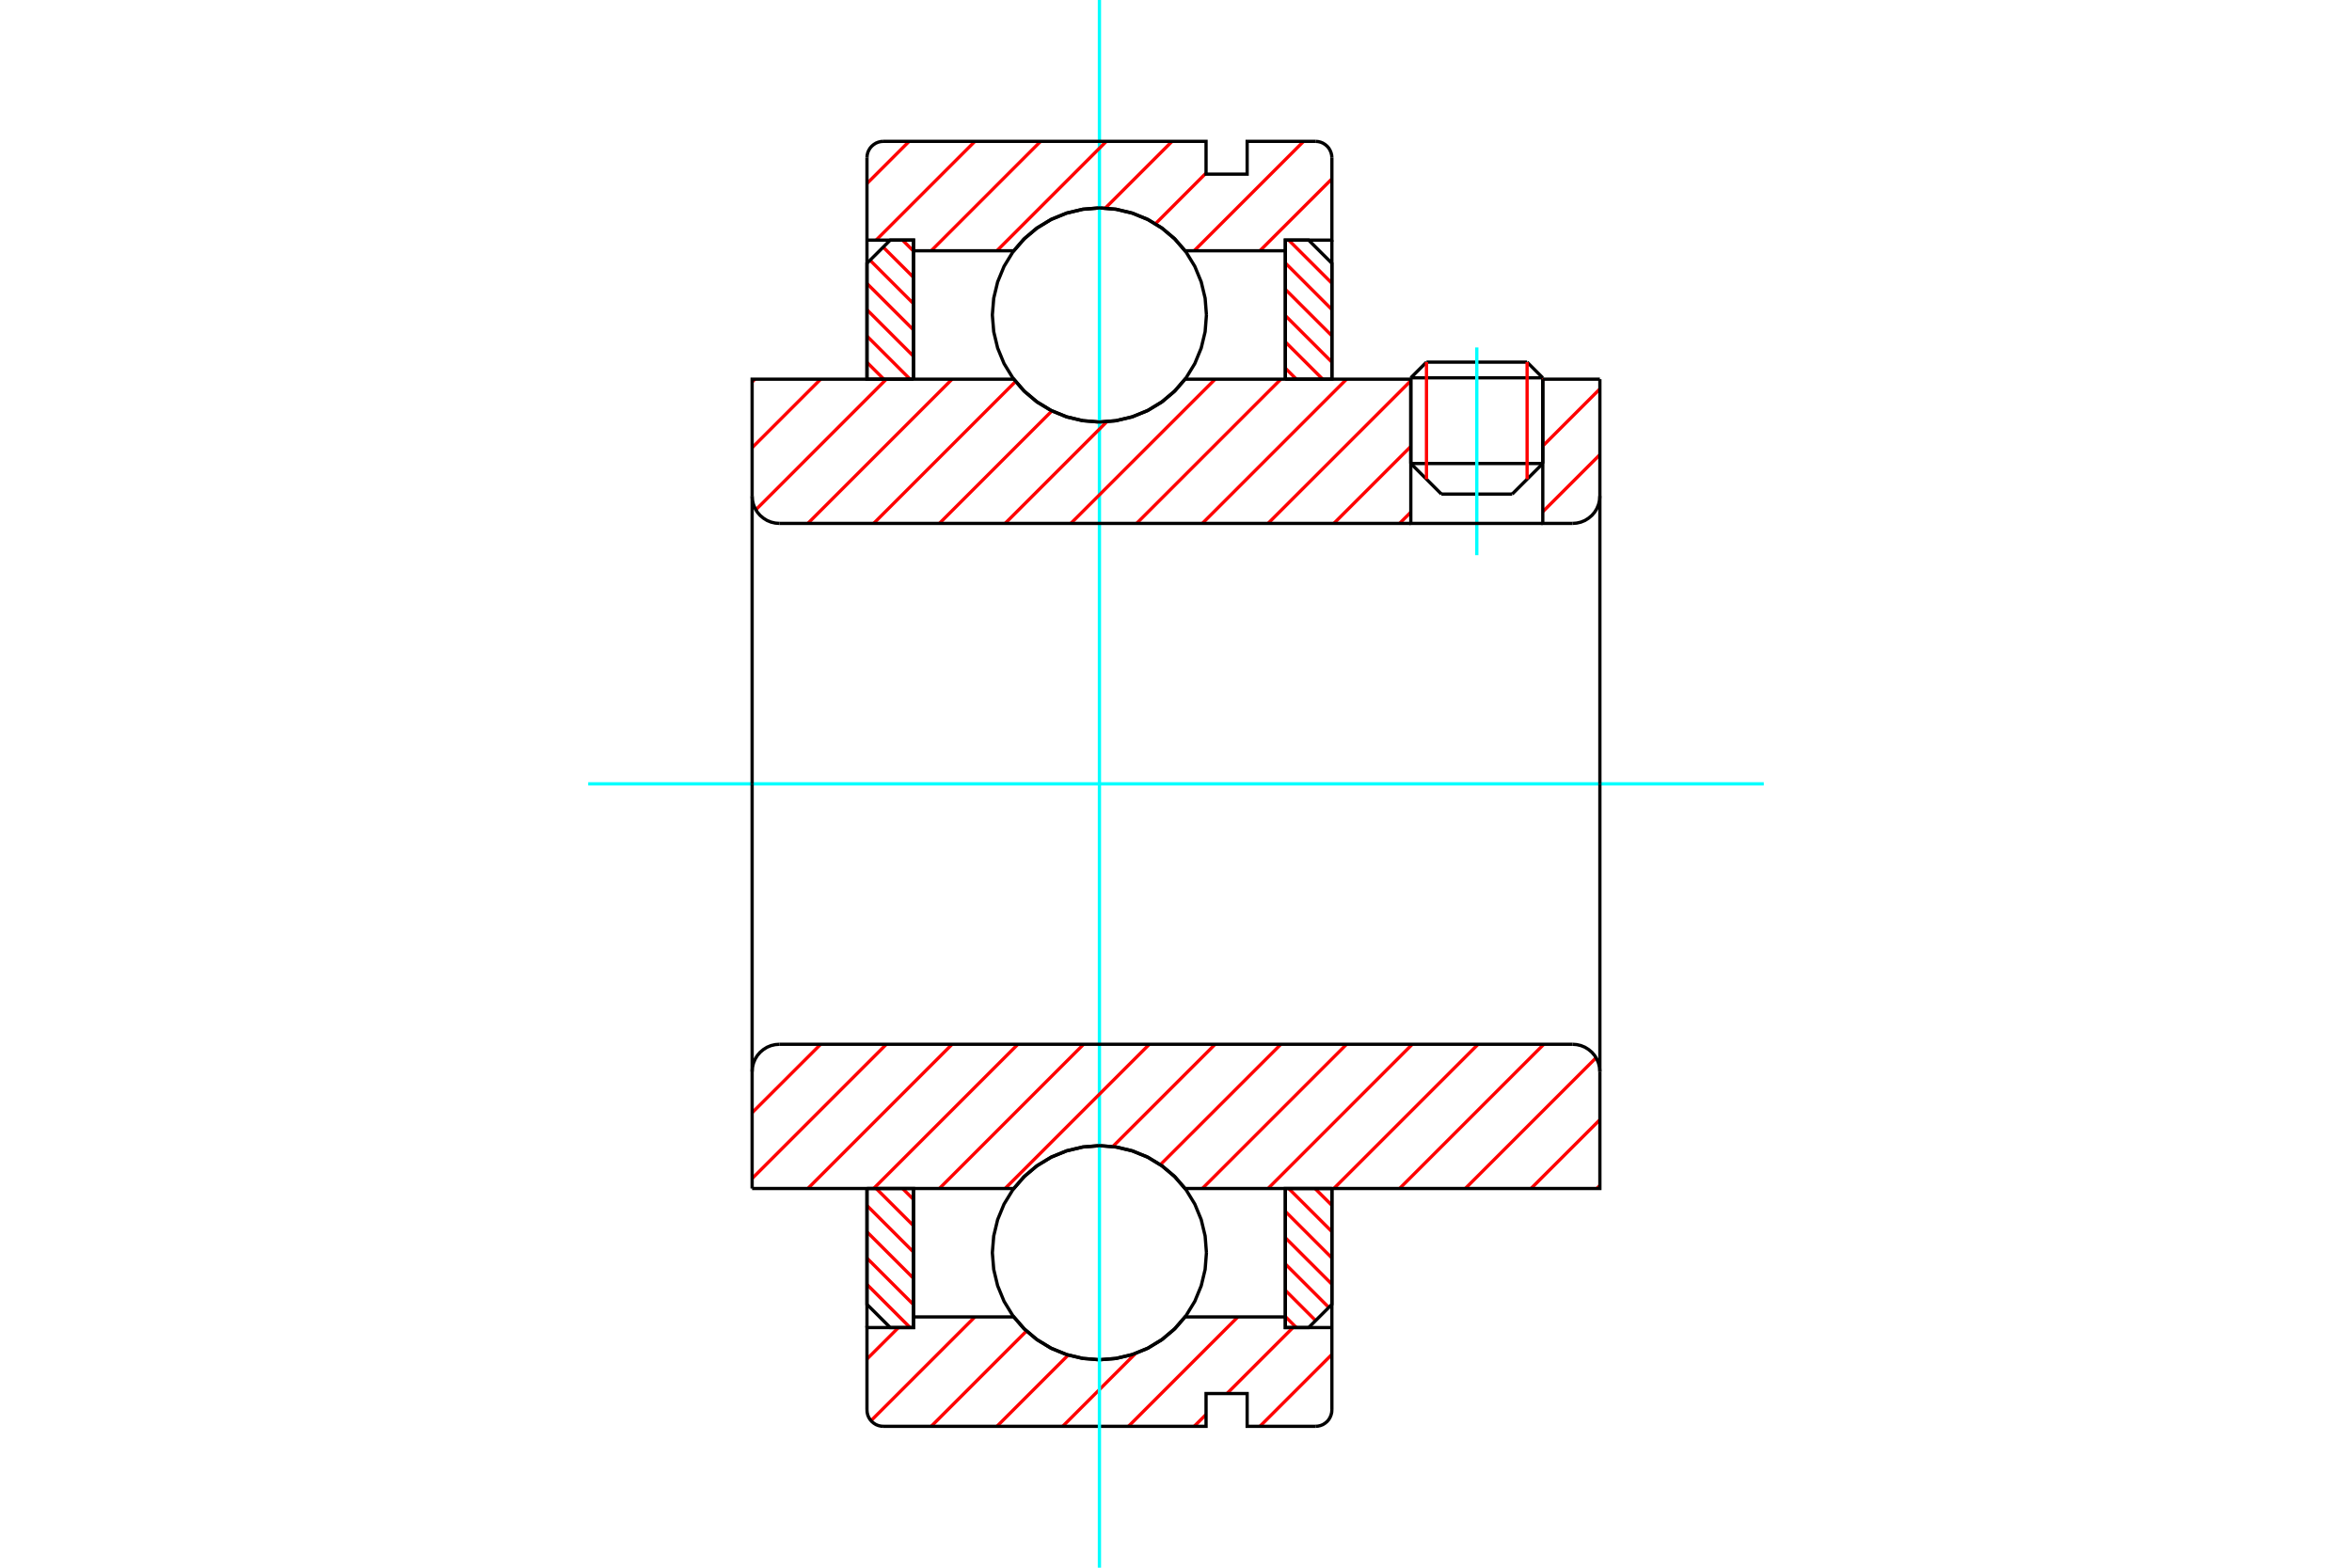 <?xml version="1.0" standalone="no"?>
<!DOCTYPE svg PUBLIC "-//W3C//DTD SVG 1.1//EN"
	"http://www.w3.org/Graphics/SVG/1.1/DTD/svg11.dtd">
<svg xmlns="http://www.w3.org/2000/svg" height="100%" width="100%" viewBox="0 0 36000 24000">
	<rect x="-1800" y="-1200" width="39600" height="26400" style="fill:#FFF"/>
	<g style="fill:none; fill-rule:evenodd" transform="matrix(1 0 0 1 0 0)">
		<g style="fill:none; stroke:#000; stroke-width:50; shape-rendering:geometricPrecision">
			<line x1="23614" y1="5784" x2="21594" y2="5784"/>
			<line x1="21834" y1="5544" x2="23374" y2="5544"/>
			<line x1="21594" y1="7096" x2="23614" y2="7096"/>
			<line x1="23146" y1="7564" x2="22062" y2="7564"/>
			<line x1="21834" y1="5544" x2="21594" y2="5784"/>
			<line x1="23614" y1="5784" x2="23374" y2="5544"/>
			<line x1="23146" y1="7564" x2="23614" y2="7096"/>
			<line x1="21594" y1="7096" x2="22062" y2="7564"/>
			<line x1="21594" y1="5784" x2="21594" y2="7096"/>
			<line x1="23614" y1="7096" x2="23614" y2="5784"/>
		</g>
		<g style="fill:none; stroke:#0FF; stroke-width:50; shape-rendering:geometricPrecision">
			<line x1="22604" y1="8499" x2="22604" y2="5319"/>
		</g>
		<g style="fill:none; stroke:#F00; stroke-width:50; shape-rendering:geometricPrecision">
			<line x1="23374" y1="5544" x2="23374" y2="7336"/>
			<line x1="21834" y1="7336" x2="21834" y2="5544"/>
			<line x1="13270" y1="19664" x2="13930" y2="20324"/>
			<line x1="13270" y1="19261" x2="13982" y2="19973"/>
			<line x1="13270" y1="18859" x2="13982" y2="19570"/>
			<line x1="13270" y1="18456" x2="13982" y2="19168"/>
			<line x1="13411" y1="18195" x2="13982" y2="18765"/>
			<line x1="13814" y1="18195" x2="13982" y2="18363"/>
		</g>
		<g style="fill:none; stroke:#000; stroke-width:50; shape-rendering:geometricPrecision">
			<polyline points="13270,18195 13270,19969 13626,20324 13982,20324 13982,18195 13270,18195"/>
		</g>
		<g style="fill:none; stroke:#0FF; stroke-width:50; shape-rendering:geometricPrecision">
			<line x1="9003" y1="12000" x2="26997" y2="12000"/>
		</g>
		<g style="fill:none; stroke:#F00; stroke-width:50; shape-rendering:geometricPrecision">
			<line x1="13270" y1="5547" x2="13528" y2="5805"/>
			<line x1="13270" y1="5145" x2="13930" y2="5805"/>
			<line x1="13270" y1="4742" x2="13982" y2="5454"/>
			<line x1="13270" y1="4340" x2="13982" y2="5051"/>
			<line x1="13317" y1="3984" x2="13982" y2="4649"/>
			<line x1="13518" y1="3783" x2="13982" y2="4246"/>
			<line x1="13814" y1="3676" x2="13982" y2="3844"/>
		</g>
		<g style="fill:none; stroke:#000; stroke-width:50; shape-rendering:geometricPrecision">
			<polyline points="13982,5805 13982,3676 13626,3676 13270,4031 13270,5805 13982,5805"/>
		</g>
		<g style="fill:none; stroke:#F00; stroke-width:50; shape-rendering:geometricPrecision">
			<line x1="20128" y1="18195" x2="20386" y2="18453"/>
			<line x1="19725" y1="18195" x2="20386" y2="18855"/>
			<line x1="19674" y1="18546" x2="20386" y2="19258"/>
			<line x1="19674" y1="18949" x2="20386" y2="19660"/>
			<line x1="19674" y1="19351" x2="20339" y2="20016"/>
			<line x1="19674" y1="19754" x2="20137" y2="20217"/>
			<line x1="19674" y1="20156" x2="19842" y2="20324"/>
		</g>
		<g style="fill:none; stroke:#000; stroke-width:50; shape-rendering:geometricPrecision">
			<polyline points="20386,18195 20386,19969 20030,20324 19674,20324 19674,18195 20386,18195"/>
		</g>
		<g style="fill:none; stroke:#F00; stroke-width:50; shape-rendering:geometricPrecision">
			<line x1="19725" y1="3676" x2="20386" y2="4336"/>
			<line x1="19674" y1="4027" x2="20386" y2="4739"/>
			<line x1="19674" y1="4430" x2="20386" y2="5141"/>
			<line x1="19674" y1="4832" x2="20386" y2="5544"/>
			<line x1="19674" y1="5235" x2="20245" y2="5805"/>
			<line x1="19674" y1="5637" x2="19842" y2="5805"/>
		</g>
		<g style="fill:none; stroke:#000; stroke-width:50; shape-rendering:geometricPrecision">
			<polyline points="19674,5805 19674,3676 20030,3676 20386,4031 20386,5805 19674,5805"/>
			<polyline points="18466,4822 18446,4566 18386,4316 18288,4078 18154,3859 17987,3663 17791,3496 17572,3362 17334,3264 17084,3204 16828,3183 16572,3204 16322,3264 16084,3362 15865,3496 15669,3663 15502,3859 15368,4078 15270,4316 15210,4566 15189,4822 15210,5078 15270,5328 15368,5566 15502,5785 15669,5981 15865,6148 16084,6282 16322,6380 16572,6440 16828,6461 17084,6440 17334,6380 17572,6282 17791,6148 17987,5981 18154,5785 18288,5566 18386,5328 18446,5078 18466,4822"/>
			<polyline points="18466,19178 18446,18922 18386,18672 18288,18434 18154,18215 17987,18019 17791,17852 17572,17718 17334,17620 17084,17560 16828,17539 16572,17560 16322,17620 16084,17718 15865,17852 15669,18019 15502,18215 15368,18434 15270,18672 15210,18922 15189,19178 15210,19434 15270,19684 15368,19922 15502,20141 15669,20337 15865,20504 16084,20638 16322,20736 16572,20796 16828,20817 17084,20796 17334,20736 17572,20638 17791,20504 17987,20337 18154,20141 18288,19922 18386,19684 18446,19434 18466,19178"/>
		</g>
		<g style="fill:none; stroke:#F00; stroke-width:50; shape-rendering:geometricPrecision">
			<line x1="20386" y1="20735" x2="19284" y2="21836"/>
			<line x1="19790" y1="20324" x2="18780" y2="21334"/>
			<line x1="18460" y1="21654" x2="18278" y2="21836"/>
			<line x1="18947" y1="20161" x2="17272" y2="21836"/>
			<line x1="17382" y1="20719" x2="16265" y2="21836"/>
			<line x1="16350" y1="20745" x2="15259" y2="21836"/>
			<line x1="15712" y1="20377" x2="14253" y2="21836"/>
			<line x1="14922" y1="20161" x2="13332" y2="21750"/>
			<line x1="13752" y1="20324" x2="13270" y2="20806"/>
		</g>
		<g style="fill:none; stroke:#000; stroke-width:50; shape-rendering:geometricPrecision">
			<polyline points="20386,18195 20386,20324 20386,21585"/>
			<polyline points="20135,21836 20174,21833 20212,21824 20249,21809 20282,21788 20312,21763 20338,21733 20358,21699 20373,21663 20383,21624 20386,21585"/>
			<polyline points="20135,21836 19089,21836 19089,21334 18460,21334 18460,21836 13521,21836"/>
			<polyline points="13270,21585 13273,21624 13282,21663 13297,21699 13318,21733 13344,21763 13374,21788 13407,21809 13444,21824 13482,21833 13521,21836"/>
			<polyline points="13270,21585 13270,20324 13982,20324 13982,20161 13982,18195"/>
			<polyline points="13982,20161 15517,20161 15684,20351 15878,20513 16095,20644 16329,20739 16576,20797 16828,20817 17080,20797 17326,20739 17561,20644 17778,20513 17972,20351 18139,20161 19674,20161 19674,18195"/>
			<polyline points="19674,20161 19674,20324 20386,20324"/>
			<line x1="13270" y1="20324" x2="13270" y2="18195"/>
		</g>
		<g style="fill:none; stroke:#0FF; stroke-width:50; shape-rendering:geometricPrecision">
			<line x1="16828" y1="24000" x2="16828" y2="0"/>
		</g>
		<g style="fill:none; stroke:#F00; stroke-width:50; shape-rendering:geometricPrecision">
			<line x1="20386" y1="2738" x2="19284" y2="3839"/>
			<line x1="19953" y1="2164" x2="18278" y2="3839"/>
			<line x1="18460" y1="2650" x2="17685" y2="3426"/>
			<line x1="17940" y1="2164" x2="16918" y2="3186"/>
			<line x1="16934" y1="2164" x2="15259" y2="3839"/>
			<line x1="15928" y1="2164" x2="14253" y2="3839"/>
			<line x1="14922" y1="2164" x2="13410" y2="3676"/>
			<line x1="13915" y1="2164" x2="13270" y2="2809"/>
		</g>
		<g style="fill:none; stroke:#000; stroke-width:50; shape-rendering:geometricPrecision">
			<polyline points="13270,5805 13270,3676 13270,2415"/>
			<polyline points="13521,2164 13482,2167 13444,2176 13407,2191 13374,2212 13344,2237 13318,2267 13297,2301 13282,2337 13273,2376 13270,2415"/>
			<polyline points="13521,2164 18460,2164 18460,2666 19089,2666 19089,2164 20135,2164"/>
			<polyline points="20386,2415 20383,2376 20373,2337 20358,2301 20338,2267 20312,2237 20282,2212 20249,2191 20212,2176 20174,2167 20135,2164"/>
			<polyline points="20386,2415 20386,3676 19674,3676 19674,3839 19674,5805"/>
			<polyline points="19674,3839 18139,3839 17972,3649 17778,3487 17561,3356 17326,3261 17080,3203 16828,3183 16576,3203 16329,3261 16095,3356 15878,3487 15684,3649 15517,3839 13982,3839 13982,5805"/>
			<polyline points="13982,3839 13982,3676 13270,3676"/>
			<line x1="20386" y1="3676" x2="20386" y2="5805"/>
		</g>
		<g style="fill:none; stroke:#F00; stroke-width:50; shape-rendering:geometricPrecision">
			<line x1="24488" y1="18148" x2="24441" y2="18195"/>
			<line x1="24488" y1="17142" x2="23434" y2="18195"/>
			<line x1="24430" y1="16193" x2="22428" y2="18195"/>
			<line x1="23630" y1="15987" x2="21422" y2="18195"/>
			<line x1="22624" y1="15987" x2="20416" y2="18195"/>
			<line x1="21617" y1="15987" x2="19409" y2="18195"/>
			<line x1="20611" y1="15987" x2="18403" y2="18195"/>
			<line x1="19605" y1="15987" x2="17760" y2="17831"/>
			<line x1="18599" y1="15987" x2="17032" y2="17553"/>
			<line x1="17592" y1="15987" x2="15384" y2="18195"/>
			<line x1="16586" y1="15987" x2="14378" y2="18195"/>
			<line x1="15580" y1="15987" x2="13372" y2="18195"/>
			<line x1="14573" y1="15987" x2="12365" y2="18195"/>
			<line x1="13567" y1="15987" x2="11512" y2="18042"/>
			<line x1="12561" y1="15987" x2="11512" y2="17035"/>
		</g>
		<g style="fill:none; stroke:#000; stroke-width:50; shape-rendering:geometricPrecision">
			<line x1="11512" y1="12000" x2="11512" y2="18195"/>
			<polyline points="11931,15987 11866,15992 11802,16007 11741,16032 11685,16067 11635,16109 11592,16159 11558,16215 11533,16276 11517,16340 11512,16406"/>
			<line x1="11931" y1="15987" x2="24069" y2="15987"/>
			<polyline points="24488,16406 24483,16340 24467,16276 24442,16215 24408,16159 24365,16109 24315,16067 24259,16032 24198,16007 24134,15992 24069,15987"/>
			<polyline points="24488,16406 24488,18195 23776,18195 18139,18195 17972,18005 17778,17843 17561,17712 17326,17617 17080,17559 16828,17539 16576,17559 16329,17617 16095,17712 15878,17843 15684,18005 15517,18195 12224,18195 11512,18195"/>
			<line x1="24488" y1="12000" x2="24488" y2="16406"/>
		</g>
		<g style="fill:none; stroke:#F00; stroke-width:50; shape-rendering:geometricPrecision">
			<line x1="24488" y1="6960" x2="23614" y2="7834"/>
			<line x1="24488" y1="5954" x2="23614" y2="6828"/>
			<line x1="23630" y1="5805" x2="23614" y2="5821"/>
			<line x1="21594" y1="7841" x2="21422" y2="8013"/>
			<line x1="21594" y1="6835" x2="20416" y2="8013"/>
			<line x1="21594" y1="5829" x2="19409" y2="8013"/>
			<line x1="20611" y1="5805" x2="18403" y2="8013"/>
			<line x1="19605" y1="5805" x2="17397" y2="8013"/>
			<line x1="18599" y1="5805" x2="16390" y2="8013"/>
			<line x1="16941" y1="6456" x2="15384" y2="8013"/>
			<line x1="16101" y1="6290" x2="14378" y2="8013"/>
			<line x1="15545" y1="5840" x2="13372" y2="8013"/>
			<line x1="14573" y1="5805" x2="12365" y2="8013"/>
			<line x1="13567" y1="5805" x2="11569" y2="7804"/>
			<line x1="12561" y1="5805" x2="11512" y2="6854"/>
			<line x1="11555" y1="5805" x2="11512" y2="5847"/>
		</g>
		<g style="fill:none; stroke:#000; stroke-width:50; shape-rendering:geometricPrecision">
			<line x1="24488" y1="12000" x2="24488" y2="5805"/>
			<polyline points="24069,8013 24134,8008 24198,7993 24259,7968 24315,7933 24365,7891 24408,7841 24442,7785 24467,7724 24483,7660 24488,7594"/>
			<polyline points="24069,8013 23614,8013 23614,5805"/>
			<polyline points="23614,8013 21594,8013 21594,5805"/>
			<line x1="21594" y1="8013" x2="11931" y2="8013"/>
			<polyline points="11512,7594 11517,7660 11533,7724 11558,7785 11592,7841 11635,7891 11685,7933 11741,7968 11802,7993 11866,8008 11931,8013"/>
			<polyline points="11512,7594 11512,5805 12224,5805 15517,5805 15684,5995 15878,6157 16095,6288 16329,6383 16576,6441 16828,6461 17080,6441 17326,6383 17561,6288 17778,6157 17972,5995 18139,5805 21594,5805"/>
			<line x1="23614" y1="5805" x2="24488" y2="5805"/>
			<line x1="11512" y1="12000" x2="11512" y2="7594"/>
		</g>
	</g>
</svg>
